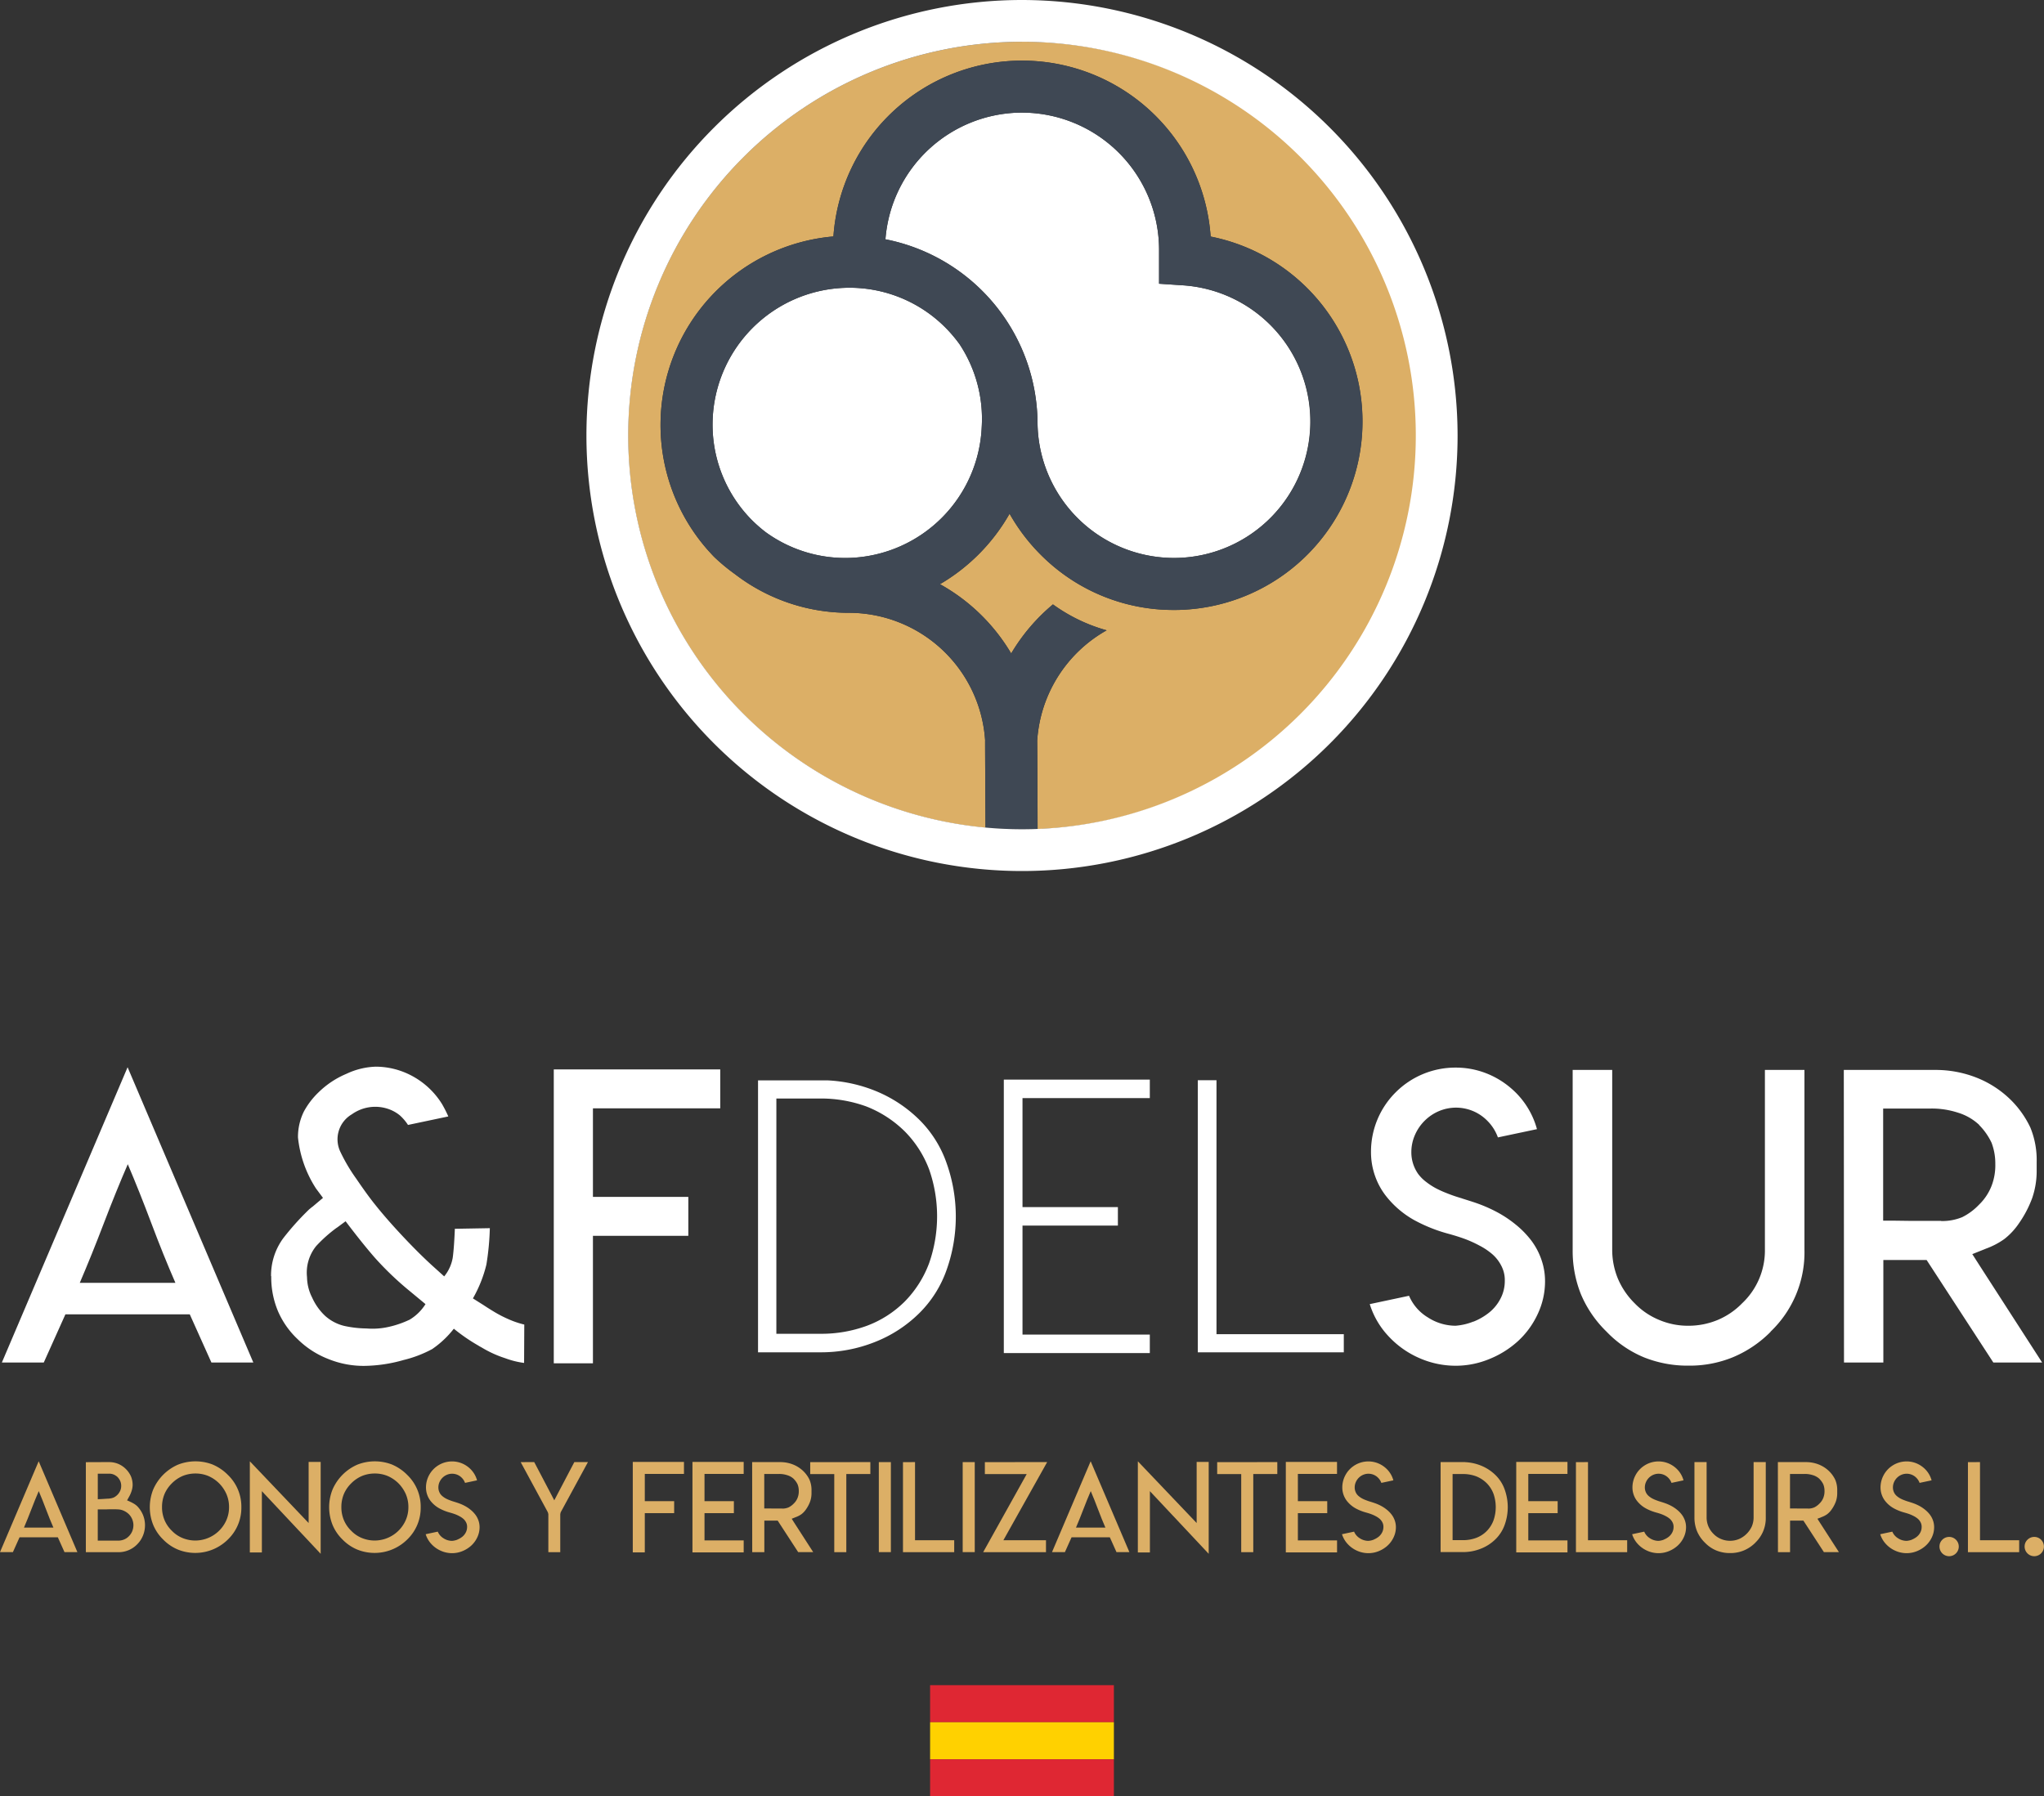 <svg xmlns="http://www.w3.org/2000/svg" xmlns:xlink="http://www.w3.org/1999/xlink" width="210" height="184.586" viewBox="0 0 210 184.586"><rect x="0" y="0" width="210" height="184.586" fill="#333333" stroke="none"/><defs><clipPath id="clip-path"><rect id="Rect&#xE1;ngulo_93" data-name="Rect&#xE1;ngulo 93" width="210" height="184.586" fill="none"></rect></clipPath></defs><g id="Grupo_181" data-name="Grupo 181" transform="translate(-280 -5023)"><g id="Grupo_23" data-name="Grupo 23" transform="translate(280 5023)"><rect id="Rect&#xE1;ngulo_88" data-name="Rect&#xE1;ngulo 88" width="18.883" height="3.808" transform="translate(95.558 173.16)" fill="#df2733"></rect><rect id="Rect&#xE1;ngulo_89" data-name="Rect&#xE1;ngulo 89" width="18.883" height="3.808" transform="translate(95.558 176.969)" fill="#ffd100"></rect><rect id="Rect&#xE1;ngulo_90" data-name="Rect&#xE1;ngulo 90" width="18.883" height="3.808" transform="translate(95.558 180.777)" fill="#df2733"></rect><g id="Grupo_22" data-name="Grupo 22"><g id="Grupo_21" data-name="Grupo 21" clip-path="url(#clip-path)"><path id="Trazado_132" data-name="Trazado 132" d="M26.171,223.151H21.865L19.641,218.2H6.864l-2.224,4.953H.335l12.918-30.344Zm-12.928-8.187h4.923q-1.234-2.83-2.457-6.085t-2.436-6.105q-1.233,2.85-2.476,6.105T8.34,214.964Z" transform="translate(-0.144 -83.145)" fill="#fff"></path><path id="Trazado_133" data-name="Trazado 133" d="M71.438,209.3a27.569,27.569,0,0,1-.354,3.74,13.319,13.319,0,0,1-1.385,3.477l1.091.687q.546.364,1.173.738a12.21,12.21,0,0,0,1.314.677,9.509,9.509,0,0,0,1.7.586l-.02,3.942a8.878,8.878,0,0,1-1.941-.485,11.356,11.356,0,0,1-2.365-1.072q-.425-.242-.243-.131t-.142-.091a18.306,18.306,0,0,1-2.527-1.738,9.913,9.913,0,0,1-2.223,2.092,12.172,12.172,0,0,1-2.931,1.122,15.175,15.175,0,0,1-4.043.606,9.612,9.612,0,0,1-3.7-.708,9.223,9.223,0,0,1-3.134-2.021,8.635,8.635,0,0,1-2.062-2.951,9,9,0,0,1-.667-3.538h-.02a6.467,6.467,0,0,1,1.264-3.912,27.516,27.516,0,0,1,2.557-2.86l.1-.1q-.04.04.324-.263-.1.1.182-.142l.909-.768-.708-.95a11.869,11.869,0,0,1-1.86-5.257,5.879,5.879,0,0,1,.606-2.668,8.035,8.035,0,0,1,1.537-2,9.128,9.128,0,0,1,2.85-1.88,7.55,7.55,0,0,1,2.992-.727,7.888,7.888,0,0,1,2.648.465,8.16,8.16,0,0,1,4.165,3.376,12.647,12.647,0,0,1,.647,1.273l-4.124.87h-.02a4.863,4.863,0,0,0-.849-.991,3.818,3.818,0,0,0-1.173-.647,4.136,4.136,0,0,0-3.74.545,2.977,2.977,0,0,0-1.173,3.882,17.9,17.9,0,0,0,1.628,2.749q1.2,1.758,1.91,2.628,1.153,1.455,2.81,3.224t3.053,3.043l1.254,1.132a4.1,4.1,0,0,0,.879-1.93q.131-.961.212-2.84v-.121Zm-8.289,9.431a4.886,4.886,0,0,0,1.678-1.627q-.363-.3-.94-.779t-.94-.778A31.952,31.952,0,0,1,59.6,212.31q-1.284-1.476-2.982-3.72l-.849.627-.122.081a14.67,14.67,0,0,0-2.052,1.839,4.336,4.336,0,0,0-.94,3.194,4.752,4.752,0,0,0,.526,2.1,5.9,5.9,0,0,0,1.314,1.86,4.51,4.51,0,0,0,1.982,1.051,11.216,11.216,0,0,0,2.294.263,7.461,7.461,0,0,0,2.274-.162,9.887,9.887,0,0,0,2.1-.718" transform="translate(-21.112 -83.099)" fill="#fff"></path><path id="Trazado_134" data-name="Trazado 134" d="M117.136,193.2v4h-13.08v9.1h9.8v4h-9.8v13.1h-4.023V193.2Z" transform="translate(-43.138 -83.313)" fill="#fff"></path><path id="Trazado_135" data-name="Trazado 135" d="M258.085,218.986a6.319,6.319,0,0,0,1.619-.939,4.419,4.419,0,0,0,1.162-1.43,3.885,3.885,0,0,0,.441-1.816,3.148,3.148,0,0,0-.336-1.514,4,4,0,0,0-.908-1.2,6.767,6.767,0,0,0-1.367-.923,12.1,12.1,0,0,0-1.554-.7q-.74-.266-1.63-.51a16,16,0,0,1-3.55-1.425,9.686,9.686,0,0,1-2.727-2.288,7.2,7.2,0,0,1-1.237-2.17,7.327,7.327,0,0,1-.437-2.519,8.6,8.6,0,0,1,2.533-6.128,8.669,8.669,0,0,1,6.159-2.544,8.554,8.554,0,0,1,3.071.557,8.759,8.759,0,0,1,2.628,1.568,8.434,8.434,0,0,1,2.661,4.2l-4.014.848a4.6,4.6,0,0,0-1.083-1.706,4.505,4.505,0,0,0-4.978-.994,4.648,4.648,0,0,0-1.471.994,4.7,4.7,0,0,0-1,1.477,4.372,4.372,0,0,0-.361,1.753,3.844,3.844,0,0,0,.708,2.239,4.052,4.052,0,0,0,.8.8,7.01,7.01,0,0,0,.954.631,10.678,10.678,0,0,0,1.1.506q.638.256,1.1.4l1.1.348c.424.134.747.239.968.318a15.112,15.112,0,0,1,2.092.921,11.964,11.964,0,0,1,1.9,1.269,9.58,9.58,0,0,1,1.57,1.6,7.133,7.133,0,0,1,1.052,1.95,6.7,6.7,0,0,1,.392,2.28,7.853,7.853,0,0,1-.771,3.4,8.756,8.756,0,0,1-2.035,2.77,9.8,9.8,0,0,1-2.939,1.827,9.048,9.048,0,0,1-3.431.68,9.275,9.275,0,0,1-3.744-.79,9.448,9.448,0,0,1-3.161-2.242,8.482,8.482,0,0,1-1.927-3.3l4.035-.858a4.77,4.77,0,0,0,1.925,2.218,5.256,5.256,0,0,0,2.85.861,6.116,6.116,0,0,0,1.833-.428" transform="translate(-106.705 -83.179)" fill="#fff"></path><path id="Trazado_136" data-name="Trazado 136" d="M307.892,193.3v18.478a11.254,11.254,0,0,1-3.477,8.41v.02a11.857,11.857,0,0,1-3.861,2.608,11.692,11.692,0,0,1-4.549.87,12.046,12.046,0,0,1-4.589-.849,11.32,11.32,0,0,1-3.861-2.648,11.645,11.645,0,0,1-2.628-3.841,11.982,11.982,0,0,1-.849-4.569V193.3h4.063v18.457a7.744,7.744,0,0,0,.586,2.992,7.89,7.89,0,0,0,1.718,2.527A7.418,7.418,0,0,0,292.993,219a7.551,7.551,0,0,0,2.992.586,7.79,7.79,0,0,0,2.972-.586,7.6,7.6,0,0,0,2.527-1.718,7.446,7.446,0,0,0,2.345-5.519V193.3Z" transform="translate(-122.503 -83.359)" fill="#fff"></path><path id="Trazado_137" data-name="Trazado 137" d="M333.057,193.3h9.38a11.479,11.479,0,0,1,4.245.788,10.492,10.492,0,0,1,3.4,2.164,10,10,0,0,1,2.143,2.971,8.782,8.782,0,0,1,.647,3.538v.849a8.553,8.553,0,0,1-.465,2.871,11.409,11.409,0,0,1-1.375,2.608,6.969,6.969,0,0,1-1.5,1.6,7.819,7.819,0,0,1-1.86.97l-1.415.566.829,1.294,6.347,9.845h-5.013l-6.854-10.532H337.12v10.532h-4.043Zm9.986,15.506.02.02a5.386,5.386,0,0,0,2.163-.4,6.2,6.2,0,0,0,1.718-1.274,5.449,5.449,0,0,0,1.294-1.941,5.875,5.875,0,0,0,.384-2.244,6,6,0,0,0-.384-2.184,6.53,6.53,0,0,0-1.274-1.819v-.02a5.542,5.542,0,0,0-2.183-1.254,8.653,8.653,0,0,0-2.749-.424H337.1V208.79h1.254l1.516.02h3.174Z" transform="translate(-143.625 -83.359)" fill="#fff"></path><path id="Trazado_138" data-name="Trazado 138" d="M148.924,222.073a13.463,13.463,0,0,0,4.626-3.025,11.7,11.7,0,0,0,2.764-4.429,16.374,16.374,0,0,0,0-10.886,11.663,11.663,0,0,0-2.744-4.428,13.812,13.812,0,0,0-4.639-3.062,15.022,15.022,0,0,0-4.837-1.057h-7.168v27.941h6.35a14.95,14.95,0,0,0,5.65-1.054m-10.116-25.024h4.446a13.645,13.645,0,0,1,4.794.815,11.638,11.638,0,0,1,3.928,2.541,11.1,11.1,0,0,1,2.53,3.938,14.583,14.583,0,0,1,0,9.612,11.184,11.184,0,0,1-2.495,3.94,10.909,10.909,0,0,1-3.928,2.516,13.566,13.566,0,0,1-4.769.813h-4.507Z" transform="translate(-59.046 -84.171)" fill="#fff"></path><path id="Trazado_139" data-name="Trazado 139" d="M196.322,195.044h-15v28.1h15v-1.9h-13.08v-11.2h9.8v-1.9h-9.8v-11.2h13.08Z" transform="translate(-78.19 -84.109)" fill="#fff"></path><path id="Trazado_140" data-name="Trazado 140" d="M216.365,195.151v27.962h15v-1.863h-13.08v-26.1Z" transform="translate(-93.303 -84.155)" fill="#fff"></path><path id="Trazado_141" data-name="Trazado 141" d="M7.951,273.332H6.626l-.684-1.524H2.009l-.684,1.524H0l3.975-9.338Zm-3.979-2.52H5.487q-.379-.87-.756-1.872t-.75-1.879q-.379.877-.762,1.879t-.756,1.872Z" transform="translate(0 -113.843)" fill="#dcaf66"></path><path id="Trazado_142" data-name="Trazado 142" d="M17.22,264.148h.7a2.416,2.416,0,0,1,.927.187,2.441,2.441,0,0,1,.784.535,2.526,2.526,0,0,1,.51.74,2.3,2.3,0,0,1,.174.9,2.122,2.122,0,0,1-.093.56,3.012,3.012,0,0,1-.274.64l-.205.367.386.174a4.306,4.306,0,0,1,.386.212,2.084,2.084,0,0,1,.274.218,2.888,2.888,0,0,1,.591.9,2.81,2.81,0,0,1,0,2.109,2.721,2.721,0,0,1-.591.9,2.68,2.68,0,0,1-1.941.815H15.509v-9.25Zm-.485,3.814.4-.019q.224-.012.61-.038c.058,0,.11-.006.155-.006l.025-.006a1.594,1.594,0,0,0,.454-.111,1.47,1.47,0,0,0,.4-.3,1.389,1.389,0,0,0,.268-.411,1.254,1.254,0,0,0,.093-.485,1.24,1.24,0,0,0-.093-.479,1.516,1.516,0,0,0-.268-.411,1.425,1.425,0,0,0-.4-.267,1.218,1.218,0,0,0-.473-.093H16.735v2.625Zm0,4.255h2.109a1.591,1.591,0,0,0,.591-.118,1.451,1.451,0,0,0,.5-.342,1.578,1.578,0,0,0,.342-.516,1.671,1.671,0,0,0,.118-.61,1.621,1.621,0,0,0-.118-.6,1.661,1.661,0,0,0-.342-.523,1.74,1.74,0,0,0-.491-.342,1.557,1.557,0,0,0-.578-.156q-.317-.019-.607-.015c-.193,0-.387,0-.581.009-.1,0-.19,0-.283,0l-.271,0h-.392v3.21Z" transform="translate(-6.688 -113.909)" fill="#dcaf66"></path><path id="Trazado_143" data-name="Trazado 143" d="M33.555,264.359a4.824,4.824,0,0,1,1.524,1.045,4.519,4.519,0,0,1,1.387,3.322,4.517,4.517,0,0,1-1.387,3.322,4.77,4.77,0,0,1-5.126,1.033,4.564,4.564,0,0,1-1.518-1.033,4.482,4.482,0,0,1-1.033-1.524,4.9,4.9,0,0,1,0-3.6,4.915,4.915,0,0,1,2.551-2.569,4.908,4.908,0,0,1,3.6,0m-3.123,1.163a3.512,3.512,0,0,0-1.107.759,3.409,3.409,0,0,0-.759,1.114,3.453,3.453,0,0,0-.249,1.319,3.4,3.4,0,0,0,.249,1.319,3.29,3.29,0,0,0,.759,1.114,3.188,3.188,0,0,0,1.107.752,3.467,3.467,0,0,0,1.325.255,3.5,3.5,0,0,0,3.185-2.121,3.287,3.287,0,0,0,.261-1.319,3.347,3.347,0,0,0-.261-1.319,3.7,3.7,0,0,0-.753-1.114,3.626,3.626,0,0,0-1.119-.759,3.408,3.408,0,0,0-1.313-.255,3.467,3.467,0,0,0-1.325.255" transform="translate(-11.669 -113.853)" fill="#dcaf66"></path><path id="Trazado_144" data-name="Trazado 144" d="M51.169,270.336v-6.277h1.238V273.5l-6.041-6.438v6.3H45.129v-9.369Z" transform="translate(-19.461 -113.838)" fill="#dcaf66"></path><path id="Trazado_145" data-name="Trazado 145" d="M65.952,264.359a4.824,4.824,0,0,1,1.524,1.045,4.519,4.519,0,0,1,1.387,3.322,4.517,4.517,0,0,1-1.387,3.322,4.77,4.77,0,0,1-5.126,1.033,4.564,4.564,0,0,1-1.518-1.033,4.482,4.482,0,0,1-1.033-1.524,4.9,4.9,0,0,1,0-3.6,4.915,4.915,0,0,1,2.551-2.569,4.908,4.908,0,0,1,3.6,0m-3.123,1.163a3.512,3.512,0,0,0-1.107.759,3.409,3.409,0,0,0-.759,1.114,3.453,3.453,0,0,0-.249,1.319,3.4,3.4,0,0,0,.249,1.319,3.29,3.29,0,0,0,.759,1.114,3.188,3.188,0,0,0,1.107.752,3.467,3.467,0,0,0,1.325.255,3.5,3.5,0,0,0,3.185-2.121,3.287,3.287,0,0,0,.261-1.319,3.347,3.347,0,0,0-.261-1.319,3.7,3.7,0,0,0-.753-1.114,3.625,3.625,0,0,0-1.119-.759,3.408,3.408,0,0,0-1.313-.255,3.467,3.467,0,0,0-1.325.255" transform="translate(-25.64 -113.853)" fill="#dcaf66"></path><path id="Trazado_146" data-name="Trazado 146" d="M80.147,272.051a1.93,1.93,0,0,0,.5-.289,1.363,1.363,0,0,0,.358-.441,1.2,1.2,0,0,0,.135-.559.966.966,0,0,0-.1-.465,1.217,1.217,0,0,0-.279-.369,2.116,2.116,0,0,0-.421-.283,3.568,3.568,0,0,0-.478-.214q-.228-.081-.5-.156a4.933,4.933,0,0,1-1.093-.439,2.957,2.957,0,0,1-.839-.7,2.214,2.214,0,0,1-.381-.668,2.252,2.252,0,0,1-.134-.775,2.679,2.679,0,0,1,3.62-2.5,2.692,2.692,0,0,1,.808.482,2.593,2.593,0,0,1,.819,1.291l-1.235.262a1.421,1.421,0,0,0-.334-.526,1.386,1.386,0,0,0-1.532-.305,1.445,1.445,0,0,0-.453.305,1.47,1.47,0,0,0-.308.455,1.349,1.349,0,0,0-.111.539,1.183,1.183,0,0,0,.218.69,1.252,1.252,0,0,0,.247.247,2.051,2.051,0,0,0,.293.194,3.259,3.259,0,0,0,.338.155c.131.052.245.094.34.125l.34.106c.13.042.229.074.3.1a4.6,4.6,0,0,1,.644.283,3.655,3.655,0,0,1,.585.391,2.936,2.936,0,0,1,.483.491,2.188,2.188,0,0,1,.324.6,2.052,2.052,0,0,1,.121.7,2.423,2.423,0,0,1-.237,1.048,2.7,2.7,0,0,1-.627.853,3.036,3.036,0,0,1-.9.562,2.786,2.786,0,0,1-1.056.209,2.846,2.846,0,0,1-1.152-.243,2.907,2.907,0,0,1-.973-.689,2.612,2.612,0,0,1-.593-1.016l1.242-.264a1.466,1.466,0,0,0,.592.683,1.617,1.617,0,0,0,.878.264,1.872,1.872,0,0,0,.564-.131" transform="translate(-33.15 -113.854)" fill="#dcaf66"></path><path id="Trazado_147" data-name="Trazado 147" d="M95.445,264.148l1.717,3.272.342.654.342-.654,1.717-3.272h1.4l-2.8,5.157-.044.187V273.4H96.895v-3.907l-.049-.187-2.793-5.157Z" transform="translate(-40.558 -113.909)" fill="#dcaf66"></path><path id="Trazado_148" data-name="Trazado 148" d="M119.56,264.115v1.232h-4.025v2.8h3.017v1.231h-3.017v4.031H114.3v-9.294Z" transform="translate(-49.289 -113.895)" fill="#dcaf66"></path><path id="Trazado_149" data-name="Trazado 149" d="M130.345,264.115v1.232H126.32v2.8h3.017v1.231H126.32v2.8h4.025v1.232h-5.263v-9.294Z" transform="translate(-53.939 -113.895)" fill="#dcaf66"></path><path id="Trazado_150" data-name="Trazado 150" d="M135.866,264.148h2.887a3.537,3.537,0,0,1,1.306.242,3.24,3.24,0,0,1,1.045.666,3.076,3.076,0,0,1,.66.915,2.7,2.7,0,0,1,.2,1.089v.261a2.625,2.625,0,0,1-.143.883,3.512,3.512,0,0,1-.423.8,2.146,2.146,0,0,1-.46.491,2.387,2.387,0,0,1-.572.3l-.436.174.255.4,1.953,3.03h-1.543l-2.108-3.241h-1.369V273.4h-1.244Zm3.073,4.771.006.006a1.656,1.656,0,0,0,.665-.125,1.92,1.92,0,0,0,.529-.392,1.671,1.671,0,0,0,.4-.6,1.816,1.816,0,0,0,.118-.69,1.852,1.852,0,0,0-.118-.672,2.008,2.008,0,0,0-.392-.56v-.006a1.71,1.71,0,0,0-.672-.386,2.666,2.666,0,0,0-.846-.13H137.11v3.546h.386l.467.006h.977Z" transform="translate(-58.59 -113.909)" fill="#dcaf66"></path><path id="Trazado_151" data-name="Trazado 151" d="M150.455,264.148h2.078v1.226h-2.47V273.4h-1.238v-8.025h-2.47v-1.226h4.1Z" transform="translate(-63.113 -113.909)" fill="#dcaf66"></path><rect id="Rect&#xE1;ngulo_91" data-name="Rect&#xE1;ngulo 91" width="1.238" height="9.25" transform="translate(90.29 150.239)" fill="#dcaf66"></rect><path id="Trazado_152" data-name="Trazado 152" d="M164.349,264.148v8.031h4.025V273.4h-5.263v-9.25Z" transform="translate(-70.339 -113.909)" fill="#dcaf66"></path><rect id="Rect&#xE1;ngulo_92" data-name="Rect&#xE1;ngulo 92" width="1.238" height="9.25" transform="translate(98.907 150.239)" fill="#dcaf66"></rect><path id="Trazado_153" data-name="Trazado 153" d="M184.173,264.148l-4.5,8.031h4.38V273.4H177.6l4.473-8.025h-4.3v-1.226Z" transform="translate(-76.588 -113.909)" fill="#dcaf66"></path><path id="Trazado_154" data-name="Trazado 154" d="M197.979,273.332h-1.325l-.684-1.524h-3.932l-.684,1.524h-1.325L194,263.994ZM194,270.812h1.515q-.379-.87-.756-1.872t-.75-1.879q-.379.877-.762,1.879t-.756,1.872Z" transform="translate(-81.946 -113.843)" fill="#dcaf66"></path><path id="Trazado_155" data-name="Trazado 155" d="M211.579,270.336v-6.277h1.238V273.5l-6.041-6.438v6.3h-1.238v-9.369Z" transform="translate(-88.635 -113.838)" fill="#dcaf66"></path><path id="Trazado_156" data-name="Trazado 156" d="M223.966,264.148h2.078v1.226h-2.47V273.4h-1.238v-8.025h-2.47v-1.226h4.1Z" transform="translate(-94.813 -113.909)" fill="#dcaf66"></path><path id="Trazado_157" data-name="Trazado 157" d="M237.522,264.115v1.232H233.5v2.8h3.017v1.231H233.5v2.8h4.025v1.232h-5.263v-9.294Z" transform="translate(-100.157 -113.895)" fill="#dcaf66"></path><path id="Trazado_158" data-name="Trazado 158" d="M245.665,272.051a1.929,1.929,0,0,0,.5-.289,1.363,1.363,0,0,0,.358-.441,1.2,1.2,0,0,0,.135-.559.966.966,0,0,0-.1-.465,1.217,1.217,0,0,0-.279-.369,2.115,2.115,0,0,0-.421-.283,3.568,3.568,0,0,0-.478-.214q-.228-.081-.5-.156a4.933,4.933,0,0,1-1.093-.439,2.957,2.957,0,0,1-.839-.7,2.213,2.213,0,0,1-.381-.668,2.252,2.252,0,0,1-.134-.775,2.679,2.679,0,0,1,3.62-2.5,2.692,2.692,0,0,1,.808.482,2.593,2.593,0,0,1,.819,1.291l-1.235.262a1.421,1.421,0,0,0-.334-.526,1.386,1.386,0,0,0-1.532-.305,1.445,1.445,0,0,0-.453.305,1.47,1.47,0,0,0-.308.455,1.349,1.349,0,0,0-.111.539,1.182,1.182,0,0,0,.218.69,1.251,1.251,0,0,0,.247.247,2.051,2.051,0,0,0,.293.194,3.258,3.258,0,0,0,.338.155c.131.052.245.094.34.125l.34.106c.13.042.229.074.3.1a4.6,4.6,0,0,1,.644.283,3.655,3.655,0,0,1,.585.391,2.936,2.936,0,0,1,.483.491,2.188,2.188,0,0,1,.324.6,2.052,2.052,0,0,1,.121.7,2.423,2.423,0,0,1-.237,1.048,2.694,2.694,0,0,1-.627.853,3.036,3.036,0,0,1-.9.562,2.786,2.786,0,0,1-1.056.209,2.846,2.846,0,0,1-1.152-.243,2.906,2.906,0,0,1-.973-.689,2.612,2.612,0,0,1-.593-1.016l1.242-.264a1.466,1.466,0,0,0,.592.683,1.617,1.617,0,0,0,.878.264,1.872,1.872,0,0,0,.564-.131" transform="translate(-104.526 -113.854)" fill="#dcaf66"></path><path id="Trazado_159" data-name="Trazado 159" d="M262.764,264.158a4.915,4.915,0,0,1,1.6.349,4.553,4.553,0,0,1,1.531,1.008l.006.006A3.879,3.879,0,0,1,266.82,267a5.361,5.361,0,0,1,0,3.564,3.889,3.889,0,0,1-.921,1.478l-.006.006a4.42,4.42,0,0,1-1.531,1,4.9,4.9,0,0,1-1.86.349h-2.277v-9.245h2.538Zm-.249,8.013a3.827,3.827,0,0,0,1.356-.23,3,3,0,0,0,1.089-.7,3.093,3.093,0,0,0,.7-1.1,4.161,4.161,0,0,0,0-2.731,3.077,3.077,0,0,0-.7-1.095,3.25,3.25,0,0,0-1.095-.709,3.865,3.865,0,0,0-1.363-.23h-1.045v6.793h1.064Z" transform="translate(-112.218 -113.913)" fill="#dcaf66"></path><path id="Trazado_160" data-name="Trazado 160" d="M279.15,264.115v1.232h-4.025v2.8h3.017v1.231h-3.017v2.8h4.025v1.232h-5.263v-9.294Z" transform="translate(-118.109 -113.895)" fill="#dcaf66"></path><path id="Trazado_161" data-name="Trazado 161" d="M285.909,264.148v8.031h4.025V273.4h-5.263v-9.25Z" transform="translate(-122.759 -113.909)" fill="#dcaf66"></path><path id="Trazado_162" data-name="Trazado 162" d="M298.077,272.051a1.929,1.929,0,0,0,.5-.289,1.363,1.363,0,0,0,.358-.441,1.2,1.2,0,0,0,.135-.559.966.966,0,0,0-.1-.465,1.218,1.218,0,0,0-.279-.369,2.116,2.116,0,0,0-.421-.283,3.569,3.569,0,0,0-.478-.214q-.228-.081-.5-.156a4.933,4.933,0,0,1-1.093-.439,2.965,2.965,0,0,1-.839-.7,2.214,2.214,0,0,1-.381-.668,2.252,2.252,0,0,1-.134-.775,2.679,2.679,0,0,1,3.62-2.5,2.692,2.692,0,0,1,.808.482,2.593,2.593,0,0,1,.819,1.291l-1.235.262a1.421,1.421,0,0,0-.334-.526,1.386,1.386,0,0,0-1.532-.305,1.451,1.451,0,0,0-.453.305,1.471,1.471,0,0,0-.308.455,1.349,1.349,0,0,0-.111.539,1.183,1.183,0,0,0,.218.69,1.251,1.251,0,0,0,.247.247,2.052,2.052,0,0,0,.293.194,3.255,3.255,0,0,0,.338.155c.131.052.245.094.34.125l.34.106c.13.042.229.074.3.1a4.6,4.6,0,0,1,.644.283,3.656,3.656,0,0,1,.585.391,2.936,2.936,0,0,1,.483.491,2.188,2.188,0,0,1,.324.6,2.052,2.052,0,0,1,.121.7,2.423,2.423,0,0,1-.237,1.048,2.7,2.7,0,0,1-.627.853,3.04,3.04,0,0,1-.9.562,2.791,2.791,0,0,1-1.057.209,2.846,2.846,0,0,1-1.152-.243,2.907,2.907,0,0,1-.973-.689,2.613,2.613,0,0,1-.593-1.016l1.242-.264a1.467,1.467,0,0,0,.592.683,1.617,1.617,0,0,0,.878.264,1.872,1.872,0,0,0,.564-.131" transform="translate(-127.128 -113.854)" fill="#dcaf66"></path><path id="Trazado_163" data-name="Trazado 163" d="M313.405,264.148v5.686a3.464,3.464,0,0,1-1.07,2.588v.006a3.662,3.662,0,0,1-1.188.8,3.592,3.592,0,0,1-1.4.267,3.709,3.709,0,0,1-1.412-.261,3.477,3.477,0,0,1-1.188-.815,3.573,3.573,0,0,1-.809-1.182,3.694,3.694,0,0,1-.261-1.406v-5.686h1.25v5.68a2.378,2.378,0,0,0,.18.921,2.425,2.425,0,0,0,.529.777,2.284,2.284,0,0,0,.784.529,2.327,2.327,0,0,0,.921.18,2.4,2.4,0,0,0,.914-.18,2.6,2.6,0,0,0,1.319-1.306,2.378,2.378,0,0,0,.181-.921v-5.68Z" transform="translate(-131.99 -113.909)" fill="#dcaf66"></path><path id="Trazado_164" data-name="Trazado 164" d="M321.148,264.148h2.886a3.537,3.537,0,0,1,1.306.242,3.24,3.24,0,0,1,1.045.666,3.075,3.075,0,0,1,.66.915,2.7,2.7,0,0,1,.2,1.089v.261a2.626,2.626,0,0,1-.143.883,3.513,3.513,0,0,1-.423.8,2.147,2.147,0,0,1-.46.491,2.387,2.387,0,0,1-.572.3l-.436.174.255.4,1.953,3.03h-1.543l-2.108-3.241H322.4V273.4h-1.244Zm3.073,4.771.006.006a1.656,1.656,0,0,0,.665-.125,1.919,1.919,0,0,0,.529-.392,1.671,1.671,0,0,0,.4-.6,1.816,1.816,0,0,0,.118-.69,1.852,1.852,0,0,0-.118-.672,2.009,2.009,0,0,0-.392-.56v-.006a1.71,1.71,0,0,0-.672-.386,2.666,2.666,0,0,0-.846-.13h-1.518v3.546h.386l.467.006h.977Z" transform="translate(-138.489 -113.909)" fill="#dcaf66"></path><path id="Trazado_165" data-name="Trazado 165" d="M342.889,272.051a1.93,1.93,0,0,0,.5-.289,1.364,1.364,0,0,0,.358-.441,1.2,1.2,0,0,0,.135-.559.965.965,0,0,0-.1-.465,1.218,1.218,0,0,0-.279-.369,2.115,2.115,0,0,0-.421-.283,3.569,3.569,0,0,0-.478-.214q-.228-.081-.5-.156a4.934,4.934,0,0,1-1.093-.439,2.957,2.957,0,0,1-.839-.7,2.214,2.214,0,0,1-.381-.668,2.252,2.252,0,0,1-.134-.775,2.679,2.679,0,0,1,3.62-2.5,2.692,2.692,0,0,1,.808.482,2.593,2.593,0,0,1,.819,1.291l-1.235.262a1.421,1.421,0,0,0-.334-.526,1.386,1.386,0,0,0-1.532-.305,1.445,1.445,0,0,0-.453.305,1.469,1.469,0,0,0-.308.455,1.348,1.348,0,0,0-.111.539,1.183,1.183,0,0,0,.218.69,1.251,1.251,0,0,0,.247.247,2.05,2.05,0,0,0,.293.194,3.259,3.259,0,0,0,.338.155c.131.052.245.094.34.125l.34.106c.13.042.229.074.3.1a4.6,4.6,0,0,1,.644.283,3.655,3.655,0,0,1,.585.391,2.937,2.937,0,0,1,.483.491,2.189,2.189,0,0,1,.324.6,2.052,2.052,0,0,1,.121.7,2.423,2.423,0,0,1-.237,1.048,2.7,2.7,0,0,1-.627.853,3.037,3.037,0,0,1-.9.562,2.786,2.786,0,0,1-1.056.209,2.847,2.847,0,0,1-1.152-.243,2.907,2.907,0,0,1-.973-.689,2.612,2.612,0,0,1-.593-1.016l1.242-.264a1.466,1.466,0,0,0,.592.683,1.617,1.617,0,0,0,.878.264,1.872,1.872,0,0,0,.564-.131" transform="translate(-146.452 -113.854)" fill="#dcaf66"></path><path id="Trazado_166" data-name="Trazado 166" d="M350.632,277.948a.991.991,0,1,1-.292.7.961.961,0,0,1,.292-.7" transform="translate(-151.078 -119.734)" fill="#dcaf66"></path><path id="Trazado_167" data-name="Trazado 167" d="M356.719,264.148v8.031h4.025V273.4H355.48v-9.25Z" transform="translate(-153.295 -113.909)" fill="#dcaf66"></path><path id="Trazado_168" data-name="Trazado 168" d="M366.011,277.948a.991.991,0,1,1-.292.7.961.961,0,0,1,.292-.7" transform="translate(-157.71 -119.734)" fill="#dcaf66"></path><path id="Trazado_169" data-name="Trazado 169" d="M142.192,52a14.069,14.069,0,0,0-13.465,13.465,13.925,13.925,0,0,0,3.91,10.275A14.366,14.366,0,0,0,134.17,77.1a13.916,13.916,0,0,0,8.736,2.644A14.07,14.07,0,0,0,156.37,66.276a13.912,13.912,0,0,0-2.265-8.469,14.238,14.238,0,0,0-1.638-1.9A13.887,13.887,0,0,0,142.192,52" transform="translate(-55.507 -22.419)" fill="#fff"></path><path id="Trazado_170" data-name="Trazado 170" d="M173.973,20.343A14.091,14.091,0,0,0,159.944,33.36,19.367,19.367,0,0,1,175.57,52.147,14.023,14.023,0,0,0,190.14,66.095a14.023,14.023,0,0,0,.408-28l-2.492-.167v-3.5a14.1,14.1,0,0,0-14.084-14.083" transform="translate(-68.973 -8.773)" fill="#fff"></path><path id="Trazado_171" data-name="Trazado 171" d="M153.926,7.548a40.466,40.466,0,0,0-3.74,80.759s-.062-8.679-.047-8.984a14.033,14.033,0,0,0-13.979-13.1,19.166,19.166,0,0,1-11.715-3.969,19.819,19.819,0,0,1-2.1-1.732c-.231-.224-.437-.466-.655-.7a19.44,19.44,0,0,1,12.864-32.27,19.424,19.424,0,0,1,38.754.01A19.37,19.37,0,0,1,170.3,65.916c-.254.01-.508.014-.761.014a19.2,19.2,0,0,1-13.422-5.413,19.481,19.481,0,0,1-3.465-4.477,19.612,19.612,0,0,1-7.152,7.243,19.482,19.482,0,0,1,7.317,7.119,19.546,19.546,0,0,1,4.291-5.041,17.314,17.314,0,0,0,5.516,2.662,14.036,14.036,0,0,0-7.135,11.364c.013.286.044,9.058.044,9.058a40.464,40.464,0,0,0-1.6-80.9" transform="translate(-48.927 -3.255)" fill="#dcaf66"></path><path id="Trazado_172" data-name="Trazado 172" d="M165.149,69.489a17.323,17.323,0,0,1-5.517-2.662,19.545,19.545,0,0,0-4.29,5.041,19.483,19.483,0,0,0-7.317-7.119,19.612,19.612,0,0,0,7.152-7.243,19.466,19.466,0,0,0,3.466,4.476A19.2,19.2,0,0,0,172.065,67.4c.253,0,.507,0,.761-.014a19.37,19.37,0,0,0,3.009-38.356,19.424,19.424,0,0,0-38.754-.01,19.44,19.44,0,0,0-12.864,32.27c.218.231.424.473.655.7a19.827,19.827,0,0,0,2.1,1.732,19.165,19.165,0,0,0,11.715,3.968,14.033,14.033,0,0,1,13.979,13.1c-.01.2.013,3.205.03,8.974,1.24.1,2.491.167,3.757.167.535,0,1.064-.022,1.594-.041-.01-5.8-.026-8.849-.035-9.035a14.035,14.035,0,0,1,7.135-11.364m-8.695-53.2a14.1,14.1,0,0,1,14.084,14.083v3.5l2.492.167a14.023,14.023,0,1,1-14.979,14.055,19.367,19.367,0,0,0-15.626-18.787,14.092,14.092,0,0,1,14.029-13.017M130.118,59.4a14.192,14.192,0,0,1-1.533-1.358,13.922,13.922,0,0,1-3.909-10.275A14.068,14.068,0,0,1,138.14,34.3a13.889,13.889,0,0,1,10.275,3.91,14.2,14.2,0,0,1,1.637,1.9,13.912,13.912,0,0,1,2.266,8.468,14.07,14.07,0,0,1-13.465,13.465,13.913,13.913,0,0,1-8.736-2.644" transform="translate(-51.455 -4.721)" fill="#3f4854"></path><path id="Trazado_173" data-name="Trazado 173" d="M150.681,4.293a40.458,40.458,0,1,1-40.458,40.458A40.458,40.458,0,0,1,150.681,4.293Zm0-4.293a44.751,44.751,0,1,0,44.751,44.751A44.8,44.8,0,0,0,150.681,0" transform="translate(-45.68)" fill="#fff"></path></g></g></g></g></svg>